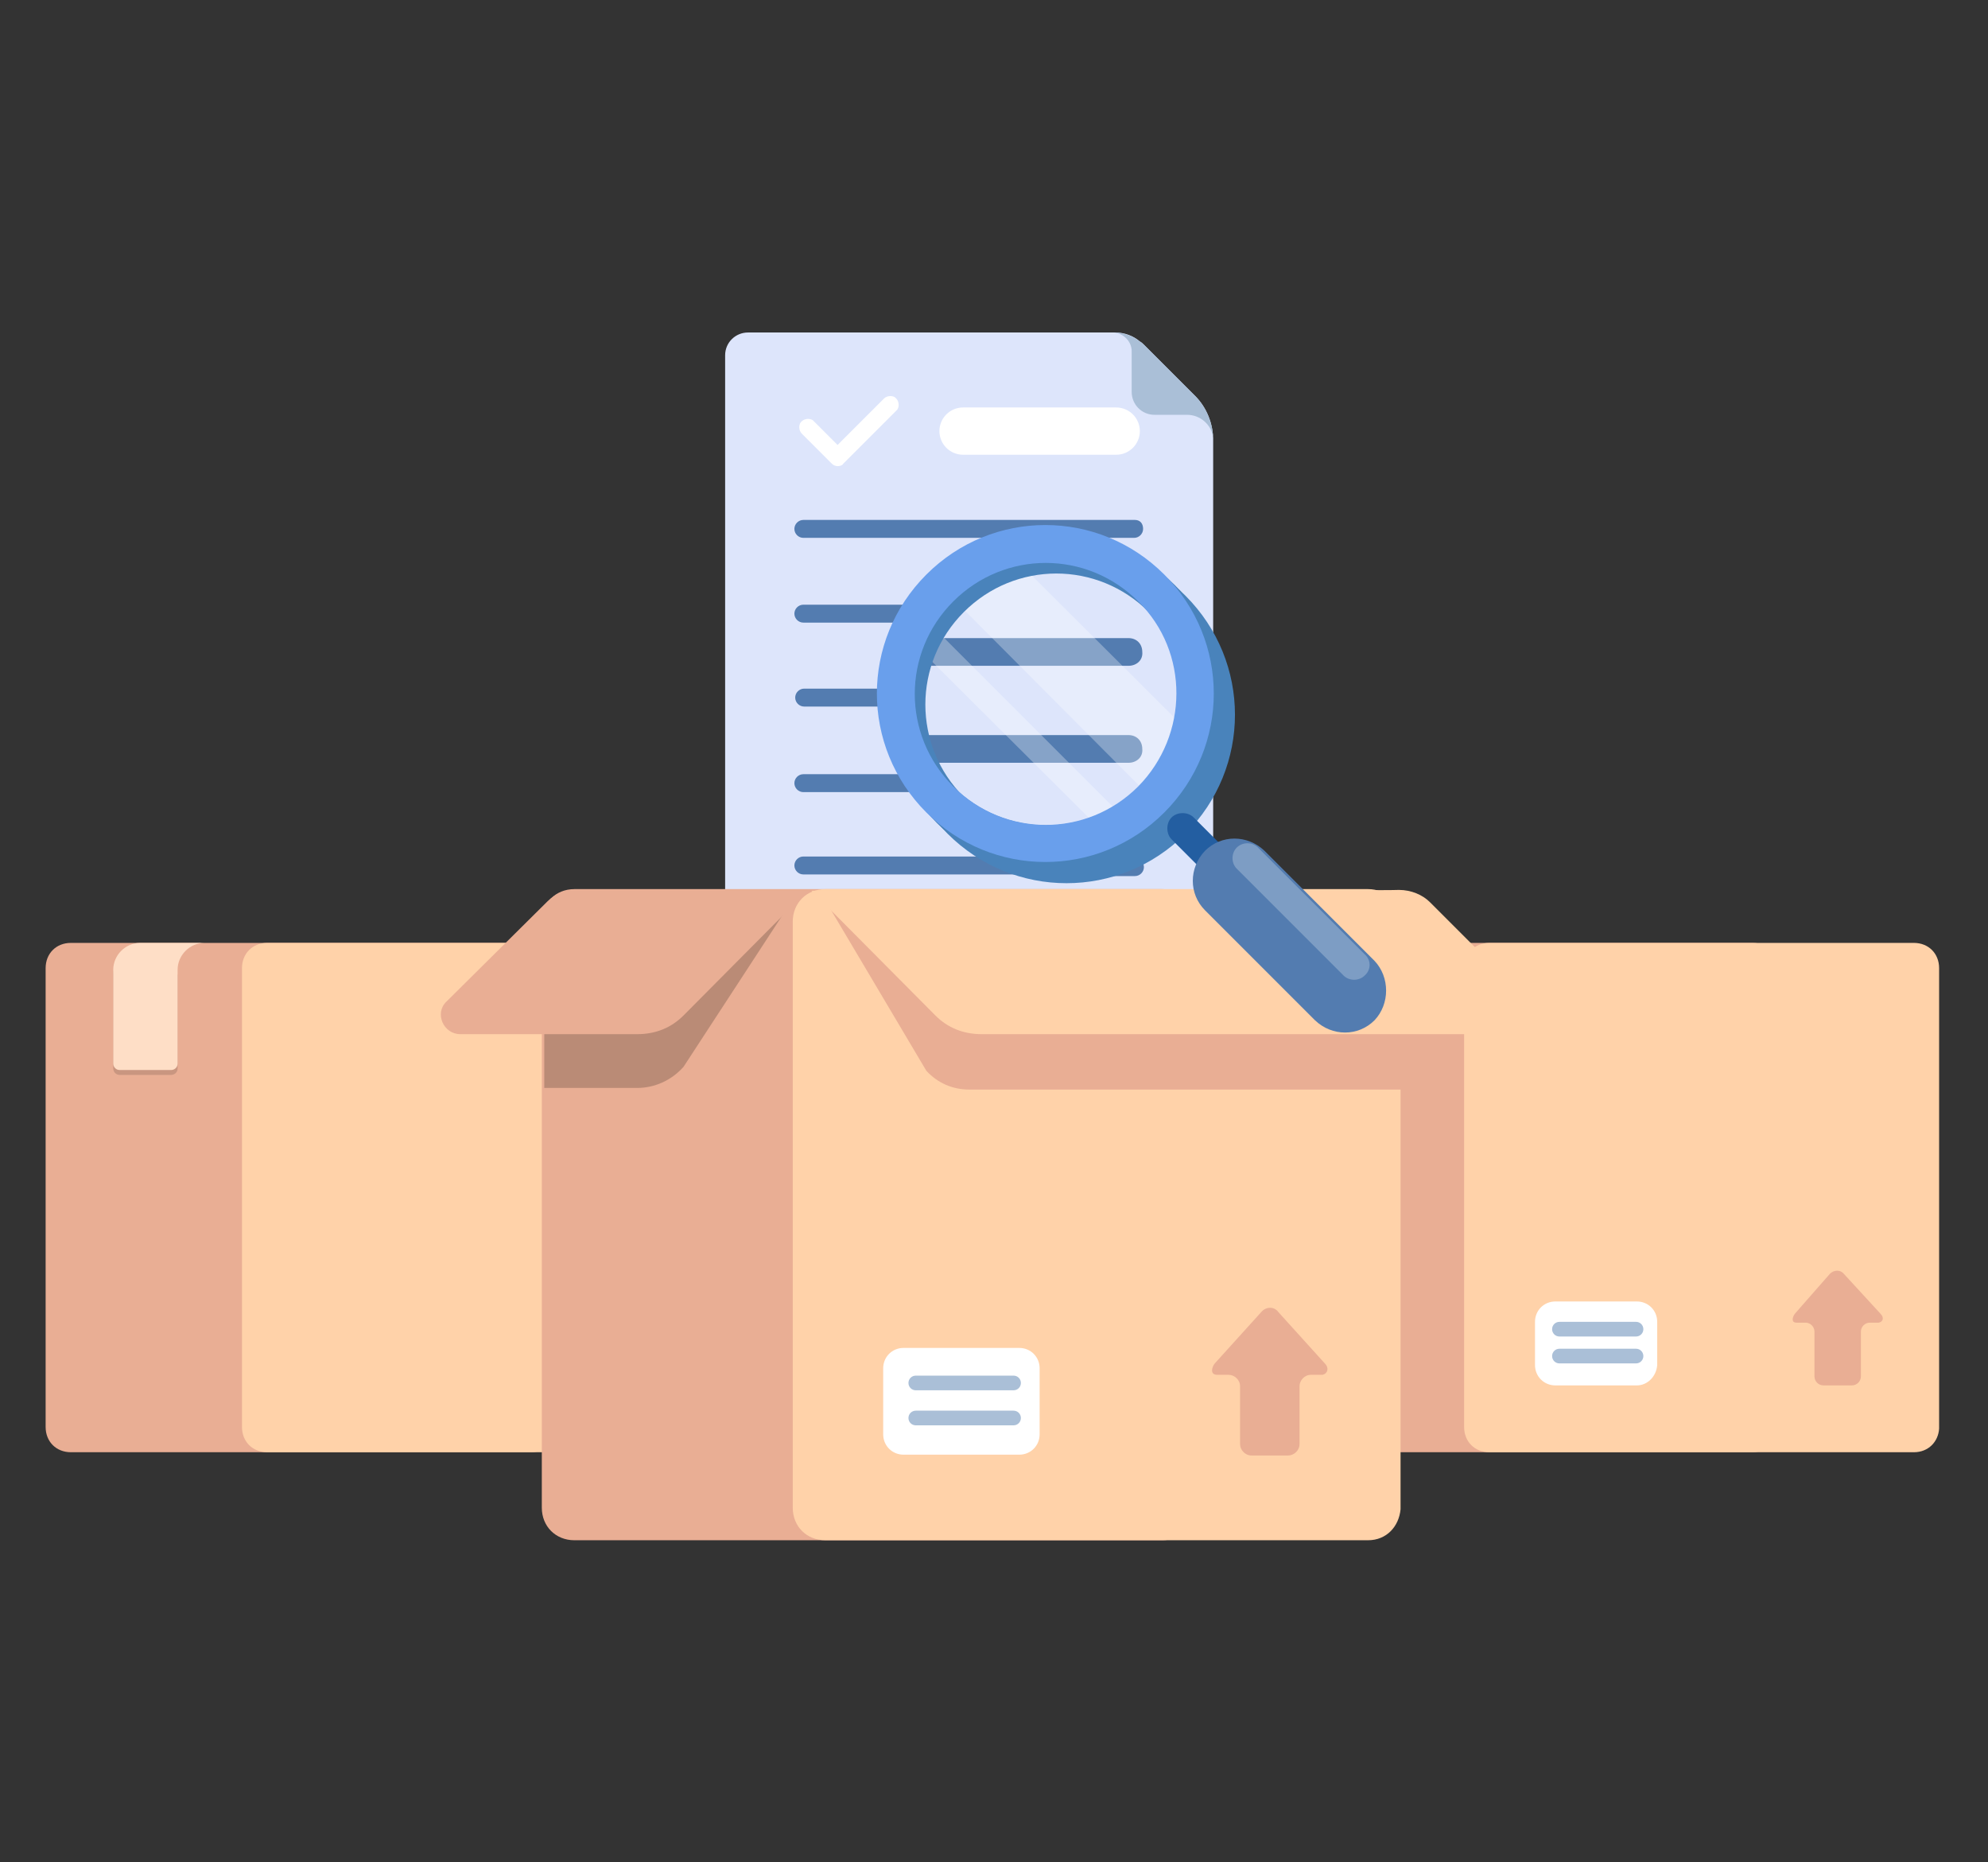<svg id="Layer_1" xmlns="http://www.w3.org/2000/svg" xmlns:xlink="http://www.w3.org/1999/xlink" viewBox="0 0 244 228.5"><rect x="0" y="0" width="244" height="228.5" fill="#333333" stroke="none"/><style>.st0{fill:#dde5fb}.st1{fill:#fff}.st2{fill:#aabfd7}.st3{fill:#537cb0}.st4{clip-path:url(#SVGID_2_)}.st5{fill:#e9ae94}.st6{fill:#ffd2a9}.st7{fill:#c99680}.st8{fill:#fedec6}.st9{clip-path:url(#SVGID_4_)}.st10{fill:none}.st11{clip-path:url(#SVGID_6_)}.st12{opacity:.2;enable-background:new}.st13{fill:#4983bb}.st14{opacity:.3;enable-background:new}.st15{fill:#699fec}.st16{fill:#235ea1}.st17{fill:#7d9dc4}</style><path class="st0" d="M148.9 54c0-2-.8-4-2.2-5.4l-6.3-6.3c-.1-.1-.3-.3-.5-.4-.8-.7-1.9-1.1-3-1.1H91.8c-1.5 0-2.8 1.2-2.8 2.8v73.7c0 1.5 1.2 2.8 2.8 2.8h54.3c1.5 0 2.8-1.2 2.8-2.8v-63-.6c-.1 0 0 .2 0 .3z"/><path class="st0" d="M137 40.9h-.3c1.2 0 2.3.4 3.2 1.1-.8-.7-1.8-1.1-2.9-1.1z"/><path class="st1" d="M102.1 56.9c.2.2.5.3.7.3.3 0 .6-.1.7-.3l6.5-6.5c.4-.3.4-1.1 0-1.5-.3-.4-1.1-.4-1.5 0l-5.7 5.7-2.9-2.9c-.3-.4-1.1-.4-1.5 0-.4.3-.4 1.1 0 1.5l3.7 3.7zM118.2 55.8H137c1.6 0 2.9-1.3 2.9-2.9S138.6 50 137 50h-18.8c-1.6 0-2.9 1.3-2.9 2.9 0 1.6 1.3 2.9 2.9 2.9z"/><path class="st2" d="M138.9 43.1v5c0 1.5 1.2 2.8 2.8 2.8h4c1.6 0 3 1.2 3.2 2.8v.3c0-2-.8-4-2.2-5.4l-6.3-6.3c-.1-.1-.3-.3-.5-.4-.9-.7-2-1.1-3.2-1.1 1.2.1 2.2 1.1 2.2 2.3z"/><path class="st3" d="M139.3 63.8H98.6c-.6 0-1.1.5-1.1 1.1S98 66 98.6 66h40.6c.6 0 1.1-.5 1.1-1.1 0-.7-.4-1.1-1-1.1zM139.3 105.1H98.6c-.6 0-1.1.5-1.1 1.1 0 .6.5 1.1 1.1 1.1h40.6c.6 0 1.1-.5 1.1-1.1 0-.6-.4-1.1-1-1.1zM139.3 84.5H98.7c-.6 0-1.1.5-1.1 1.1 0 .6.5 1.1 1.1 1.1h40.6c.6 0 1.1-.5 1.1-1.1s-.5-1.1-1.1-1.1zM139.3 74.2H98.6c-.6 0-1.1.5-1.1 1.1 0 .6.5 1.1 1.1 1.1h40.6c.6 0 1.1-.5 1.1-1.1s-.4-1.1-1-1.1zM139.3 95H98.6c-.6 0-1.1.5-1.1 1.1 0 .6.5 1.1 1.1 1.1h40.7c.6 0 1.1-.5 1.1-1.1s-.5-1.1-1.1-1.1z"/><path class="st3" d="M139.3 105.3h-4.9l-.1 2.2h5c.6 0 1.1-.5 1.1-1.1s-.5-1.1-1.1-1.1z"/><g><title>contaazul-tela-de-xxx</title><defs><path id="SVGID_1_" d="M215.1 178.2h-56.5c-1.8 0-3.1-1.3-3.1-3.1v-56.3c0-1.8 1.3-3.1 3.1-3.1h56.5c1.8 0 3.1 1.3 3.1 3.1v56.5c-.1 1.6-1.5 2.9-3.1 2.9z"/></defs><clipPath id="SVGID_2_"><use xlink:href="#SVGID_1_" overflow="visible"/></clipPath><g class="st4"><path class="st5" d="M215.1 178.2h-56.5c-1.8 0-3.1-1.3-3.1-3.1v-56.3c0-1.8 1.3-3.1 3.1-3.1h56.5c1.8 0 3.1 1.3 3.1 3.1v56.5c-.1 1.6-1.5 2.9-3.1 2.9z"/></g><path class="st6" d="M234.9 178.2h-52.1c-1.8 0-3.1-1.3-3.1-3.1v-56.3c0-1.8 1.3-3.1 3.1-3.1h52.1c1.8 0 3.1 1.3 3.1 3.1v56.5c-.1 1.6-1.3 2.9-3.1 2.9z"/><g><path class="st5" d="M224.6 156.3c.5-.5 1.3-.5 1.7 0l4.5 4.9c.5.5.3 1-.2 1.1h-1.1c-.6 0-1.1.5-1.1 1.1v5.5c0 .6-.5 1.1-1.1 1.1h-3.5c-.6 0-1.1-.5-1.1-1.1v-5.5c0-.6-.5-1.1-1.1-1.1h-1.1c-.7 0-.5-.7-.2-1.1l4.3-4.9z"/></g><g><path class="st7" d="M167.1 116.3c-1.8 0-3.3 1.5-3.3 3.3v11.5c0 .4.3.8.8.8h6.3c.4 0 .8-.3.8-.8v-11.5"/></g><g><path class="st8" d="M167.1 115.7c-1.8 0-3.3 1.5-3.3 3.3v11.5c0 .4.3.8.8.8h6.3c.4 0 .8-.3.8-.8V119c0-1.8 1.5-3.3 3.3-3.3h.3"/></g><g><defs><path id="SVGID_3_" d="M65.2 178.2H8.7c-1.8 0-3.1-1.3-3.1-3.1v-56.3c0-1.8 1.3-3.1 3.1-3.1h56.5c1.8 0 3.1 1.3 3.1 3.1v56.5c-.1 1.6-1.5 2.9-3.1 2.9z"/></defs><clipPath id="SVGID_4_"><use xlink:href="#SVGID_3_" overflow="visible"/></clipPath><g class="st9"><path class="st5" d="M65.2 178.2H8.7c-1.8 0-3.1-1.3-3.1-3.1v-56.3c0-1.8 1.3-3.1 3.1-3.1h56.5c1.8 0 3.1 1.3 3.1 3.1v56.5c-.1 1.6-1.5 2.9-3.1 2.9z"/></g><g><path class="st6" d="M85 178.2H32.8c-1.8 0-3.1-1.3-3.1-3.1v-56.3c0-1.8 1.3-3.1 3.1-3.1H85c1.8 0 3.1 1.3 3.1 3.1v56.5c-.1 1.6-1.3 2.9-3.1 2.9z"/></g><g><path class="st5" d="M74.7 156.3c.5-.5 1.3-.5 1.7 0l4.5 4.9c.5.5.3 1-.2 1.1h-1.1c-.6 0-1.1.5-1.1 1.1v5.5c0 .6-.5 1.1-1.1 1.1h-3.5c-.6 0-1.1-.5-1.1-1.1v-5.5c0-.6-.5-1.1-1.1-1.1h-1.1c-.7 0-.5-.7-.2-1.1l4.3-4.9z"/></g><g><path class="st7" d="M17.2 116.3c-1.8 0-3.3 1.5-3.3 3.3v11.5c0 .4.3.8.8.8H21c.4 0 .8-.3.8-.8v-11.5"/></g><g><path class="st8" d="M17.2 115.7c-1.8 0-3.3 1.5-3.3 3.3v11.5c0 .4.3.8.8.8H21c.4 0 .8-.3.8-.8V119c0-1.8 1.5-3.3 3.3-3.3h.3"/></g></g><g><path class="st1" d="M200.9 170h-10c-1.4 0-2.5-1.1-2.5-2.5v-5.3c0-1.4 1.1-2.5 2.5-2.5h10c1.4 0 2.5 1.1 2.5 2.5v5.3c-.1 1.4-1.2 2.5-2.5 2.5z"/><path class="st10" d="M191.4 163.1h9.4"/><path class="st2" d="M200.8 164h-9.4c-.5 0-.9-.4-.9-.9s.4-.9.9-.9h9.4c.5 0 .9.4.9.9s-.4.9-.9.9z"/><g><path class="st10" d="M191.4 166.4h9.4"/><path class="st2" d="M200.8 167.3h-9.4c-.5 0-.9-.4-.9-.9s.4-.9.9-.9h9.4c.5 0 .9.4.9.9s-.4.9-.9.9z"/></g></g><g><defs><path id="SVGID_5_" d="M142.7 189H70.5c-2.3 0-4-1.7-4-4v-71.9c0-2.3 1.7-4 4-4h72.1c2.3 0 4 1.7 4 4v72.1c-.1 2.1-1.9 3.8-3.9 3.8z"/></defs><clipPath id="SVGID_6_"><use xlink:href="#SVGID_5_" overflow="visible"/></clipPath><g class="st11"><path class="st5" d="M142.7 189H70.5c-2.3 0-4-1.7-4-4v-71.9c0-2.3 1.7-4 4-4h72.1c2.3 0 4 1.7 4 4v72.1c-.1 2.1-1.9 3.8-3.9 3.8z"/></g><path d="M68.5 114l-1.7 1.7v17.8h11.4c2.1 0 4.2-.9 5.7-2.6l13.9-21.3-29.3 4.4z" class="st12"/><path class="st5" d="M99.1 109.3l-15.2 15.3c-1.5 1.5-3.4 2.3-5.7 2.3H56.5c-2.1 0-3.2-2.6-1.7-4l12.4-12.3c.9-.9 2.1-1.4 3.2-1.4l28.7.1z"/><g><path class="st6" d="M167.9 189h-66.6c-2.3 0-4-1.7-4-4v-71.9c0-2.3 1.7-4 4-4h66.6c2.3 0 4 1.7 4 4v72.1c-.2 2.1-1.7 3.8-4 3.8z"/></g><g><path class="st5" d="M101.3 110.5l12.4 20.9c1.4 1.5 3.2 2.3 5.3 2.3h54.3v-18.1l-72-5.1z"/><path class="st6" d="M99.6 109.3l15.2 15.3c1.5 1.5 3.4 2.3 5.7 2.3H186c2.1 0 3.2-2.6 1.7-4l-12.2-12.2c-.9-.9-2.3-1.5-3.8-1.5 0 .1-72.1.1-72.1.1z"/></g><g><path class="st5" d="M154.8 161c.6-.7 1.6-.7 2.1 0l5.7 6.3c.6.6.3 1.3-.3 1.4h-1.4c-.8 0-1.4.7-1.4 1.4v7.1c0 .8-.7 1.4-1.4 1.4h-4.5c-.8 0-1.4-.7-1.4-1.4v-7.1c0-.8-.7-1.4-1.4-1.4h-1.4c-.9 0-.7-.9-.3-1.4l5.7-6.3z"/></g><g><path class="st1" d="M125.1 178.5h-14.2c-1.4 0-2.5-1.1-2.5-2.5v-8.1c0-1.4 1.1-2.5 2.5-2.5h14.2c1.4 0 2.5 1.1 2.5 2.5v8.1c0 1.4-1.1 2.5-2.5 2.5z"/><path class="st10" d="M112.4 169.7h12"/><path class="st2" d="M124.4 170.6h-12c-.5 0-.9-.4-.9-.9s.4-.9.9-.9h12c.5 0 .9.4.9.9s-.4.9-.9.9z"/><g><path class="st10" d="M112.4 174h12"/><path class="st2" d="M124.4 174.9h-12c-.5 0-.9-.4-.9-.9s.4-.9.9-.9h12c.5 0 .9.4.9.9s-.4.9-.9.9z"/></g></g></g></g><g><title>Lupa+docs_CA_Objetos</title><path class="st10" d="M128.8 86.2c-5.2 5.2-5.5 13.3-1.1 18.9 5.6 4.4 13.7 4 18.9-1.1 5.2-5.2 5.5-13.3 1.1-18.9-5.5-4.5-13.7-4.1-18.9 1.1z"/><path class="st13" d="M116.3 73.1c-8.1 8.1-8.1 21.1 0 29.2s21.1 8.1 29.2 0c8.1-8.1 8.1-21.1 0-29.2-8-8.1-21.1-8.1-29.2 0z"/><ellipse transform="rotate(-45.001 128.373 85.166)" class="st0" cx="128.4" cy="85.2" rx="16.1" ry="16.1"/><path class="st3" d="M138.5 93.6H113c-1 0-1.7-.7-1.7-1.7s.7-1.7 1.7-1.7h25.5c1 0 1.7.7 1.7 1.7.1 1-.7 1.7-1.7 1.7zM138.5 81.7H113c-1 0-1.7-.7-1.7-1.7s.7-1.7 1.7-1.7h25.5c1 0 1.7.7 1.7 1.7.1 1-.7 1.7-1.7 1.7z"/><g class="st14"><path class="st1" d="M116.1 72.6L141.4 98l6.4-6.3-24.7-24.6z"/></g><g class="st14"><path class="st1" d="M111 77.8l25.4 25.3 1.2-3.1L113 75.4z"/></g><path class="st13" d="M115 71.8c-8 8.1-8 21.2 0 29.2s21.1 8.1 29.2 0 8.1-21.1 0-29.2-21.1-8.1-29.2 0zm26 26c-6.3 6.3-16.4 6.3-22.7 0s-6.3-16.4 0-22.7c6.3-6.3 16.4-6.3 22.7 0s6.3 16.4 0 22.7z"/><path class="st15" d="M113.7 70.5c-8.1 8.1-8.1 21.1 0 29.2s21.1 8.1 29.2 0c8.1-8.1 8.1-21.1 0-29.2-8.1-8.1-21.1-8.1-29.2 0zm26 26c-6.3 6.3-16.4 6.3-22.7 0s-6.3-16.4 0-22.7 16.4-6.3 22.7 0c6.3 6.2 6.2 16.4 0 22.7z"/><path class="st16" d="M151 107.5c-.7.7-2 .7-2.7 0l-4.5-4.5c-.7-.7-.7-2 0-2.7.7-.7 2-.7 2.7 0l4.5 4.5c.7.7.7 2 0 2.7z"/><path class="st3" d="M168.7 125.2c-2 2-5.2 2-7.3 0l-13.5-13.5c-2-2-2-5.2 0-7.3 2-2 5.2-2 7.3 0l13.5 13.5c1.9 2 1.9 5.3 0 7.3z"/><path class="st17" d="M167.5 119.7c-.7.7-1.9.7-2.6 0l-13.1-13.1c-.7-.7-.7-1.9 0-2.6.7-.7 1.9-.7 2.6 0l13.1 13.1c.8.7.8 1.9 0 2.6z"/><title>Asset 6</title></g></svg>